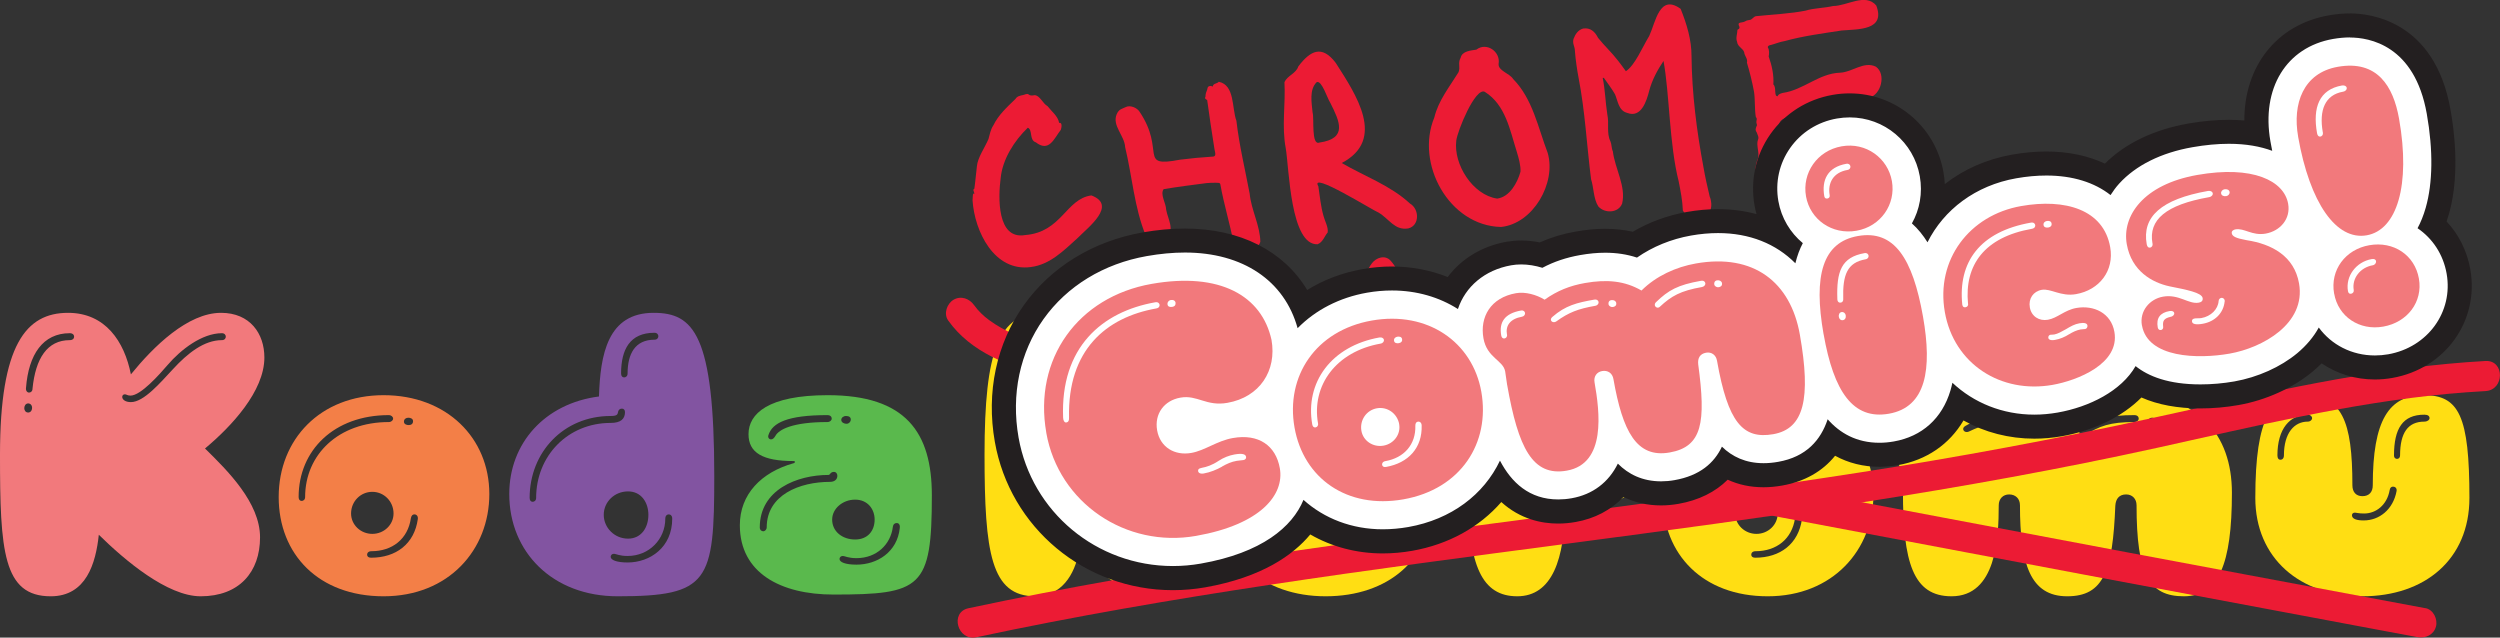 <?xml version="1.0" encoding="UTF-8"?>
<svg xmlns="http://www.w3.org/2000/svg" viewBox="0 0 519.13 132.4">
  <rect x="0" y="0" width="519.13" height="132.4" fill="#333333" stroke="none"/>
  <defs>
    <style>
      .cls-1 {
        fill: #f37f47;
      }

      .cls-1, .cls-2, .cls-3, .cls-4, .cls-5, .cls-6, .cls-7, .cls-8 {
        stroke-width: 0px;
      }

      .cls-2 {
        fill: #ffde13;
      }

      .cls-3 {
        fill: #5ab94d;
      }

      .cls-4 {
        fill: #ec1b34;
      }

      .cls-5 {
        fill: #fff;
      }

      .cls-6 {
        fill: #231f20;
      }

      .cls-7 {
        fill: #f2797c;
      }

      .cls-8 {
        fill: #8254a1;
      }
    </style>
  </defs>
  <g id="Layer_2" data-name="Layer 2">
    <g>
      <g>
        <path class="cls-7" d="M0,94.39c0-22.77,5.4-29.43,14.13-29.43,7.74,0,11.7,5.94,13.05,12.78,4.68-5.76,11.79-12.78,18.72-12.78,6.03,0,9,4.32,9,9.27,0,7.02-6.84,14.31-12.33,18.9,4.68,4.59,11.43,11.25,11.43,18.45s-4.32,12.24-12.33,12.24c-6.93,0-15.75-7.47-21.15-12.78-.63,5.94-2.61,12.78-9.99,12.78-9.9,0-10.53-9.45-10.53-29.43ZM6.66,84.67c0-.54-.36-.9-.81-.9-.54,0-.81.54-.81.99s.27.9.81.9c.45,0,.81-.36.81-.99ZM6.75,80.71c.63-6.3,3.06-10.08,7.74-10.08.63,0,.9-.36.9-.72s-.27-.72-.9-.72c-5.58,0-8.55,4.41-9.09,11.34-.09.63.27.99.63.99s.72-.27.72-.81ZM35.91,76.66c3.06-3.33,6.48-6.03,10.17-6.03.54,0,.81-.36.81-.72s-.27-.72-.81-.72c-4.14,0-8.55,3.42-11.25,6.57-1.71,1.98-5.58,6.39-7.74,6.39-.63,0-.81-.27-1.17-.27s-.54.27-.54.54c0,.54.63,1.08,1.8,1.08,2.7,0,6.12-4.05,8.73-6.84Z"/>
        <path class="cls-1" d="M57.87,103.21c0-11.97,8.64-21.15,21.78-21.15s21.96,8.91,21.96,20.52-8.46,21.24-21.96,21.24-21.78-8.73-21.78-20.61ZM63.36,103.21c0-8.82,6.93-15.57,17.37-15.57.54,0,.9-.36.9-.72s-.36-.72-.9-.72c-11.34,0-18.72,7.29-18.72,17.01,0,.54.27.81.63.81s.72-.27.72-.81ZM81.72,106.63c0-2.52-1.98-4.5-4.41-4.5s-4.41,1.98-4.41,4.5c0,2.34,1.98,4.23,4.41,4.23s4.41-1.89,4.41-4.23ZM86.76,107.8c.09-.63-.27-.99-.72-.99-.36,0-.63.27-.72.81-.63,4.32-3.87,6.84-8.19,6.84-.63,0-.9.36-.9.72s.27.63.81.63c5.22,0,9-2.88,9.72-8.01ZM85.77,87.46c0-.54-.54-.72-.99-.72s-.9.27-.9.81.54.72.99.72c.54,0,.9-.27.9-.81Z"/>
        <path class="cls-8" d="M105.75,102.58c0-10.53,7.38-18.81,18.63-20.25.27-8.73,1.8-17.37,11.34-17.37,8.28,0,12.6,4.41,12.6,33.93,0,21.87-1.08,24.93-20.07,24.93-13.5,0-22.5-9.18-22.5-21.24ZM111.33,103.39c0-8.73,6.57-15.57,15.48-15.57,2.07,0,2.97-.81,2.97-2.25,0-.45-.27-.72-.63-.72s-.72.18-.81.72c-.09.54-.27.81-1.53.81-9.81,0-16.83,7.56-16.83,17.01,0,.54.27.81.63.81s.72-.27.72-.81ZM134.64,106.9c0-2.52-1.44-4.86-4.23-4.86s-5.04,2.16-5.04,4.86,2.25,4.95,5.04,4.95,4.23-2.34,4.23-4.95ZM139.59,107.71c0-.63-.36-.9-.72-.9s-.72.27-.72.9c0,4.23-3.33,7.74-7.83,7.74-1.71,0-2.43-.45-2.79-.45-.54,0-.72.36-.72.63,0,.63,1.17,1.17,3.51,1.17,4.68,0,9.27-3.15,9.27-9.09ZM130.32,77.56c0-4.05,1.53-7.02,5.58-7.02.54,0,.81-.36.81-.72s-.27-.72-.81-.72c-5.13,0-6.93,3.51-6.93,8.46,0,.54.27.81.63.81s.72-.27.72-.81Z"/>
        <path class="cls-3" d="M153.63,109.06c0-6.39,4.41-10.98,11.16-12.87.09,0,.27-.09.27-.27s-.18-.18-.27-.18c-6.39,0-9.36-1.71-9.36-5.58,0-4.23,4.05-8.1,16.47-8.1,16.2,0,21.6,7.74,21.6,20.79,0,19.26-2.16,20.61-20.43,20.61-10.98,0-19.44-4.5-19.44-14.4ZM159.21,109.51c0-6.75,6.84-9.45,13.14-9.45.99,0,1.53-.54,1.53-1.26,0-.45-.27-.81-.72-.81-.72,0-.81.63-1.08.63-6.57,0-14.31,3.06-14.31,10.89,0,.54.36.81.72.81s.72-.36.72-.81ZM161.01,90.52c.72-1.35,3.6-2.88,10.8-2.88.54,0,.9-.36.9-.72s-.27-.72-.9-.72c-8.37,0-11.43,1.62-12.24,4.14-.18.45.09.9.54.9.36,0,.63-.27.9-.72ZM181.62,107.89c0-2.16-1.44-4.14-4.05-4.14s-4.77,1.89-4.77,4.14c0,2.52,2.16,4.14,4.77,4.14s4.05-1.8,4.05-4.14ZM186.84,109.69c.09-.54-.09-1.08-.63-1.08-.36,0-.72.18-.81.81-.45,3.6-3.33,6.48-7.56,6.48-1.71,0-2.43-.45-2.79-.45-.54,0-.72.36-.72.63,0,.63,1.17,1.17,3.51,1.17,4.32,0,8.46-2.61,9-7.56ZM176.67,87.1c0-.45-.36-.72-.99-.72-.54,0-.99.36-.99.81,0,.54.63.81,1.08.81s.9-.36.9-.9Z"/>
      </g>
      <g>
        <path class="cls-2" d="M204.44,94.39c0-21.69,2.97-29.43,12.15-29.43,7.92,0,11.79,6.12,11.79,23.22,3.24-2.52,8.82-6.12,13.41-6.12,4.95,0,7.47,3.42,7.47,7.47,0,5.4-5.85,10.17-10.08,13.05,4.14,3.69,8.19,7.65,8.19,13.14,0,4.23-3.06,8.1-8.1,8.1-5.67,0-11.43-5.4-15.21-9.36-.9,4.95-3.69,9.36-9.09,9.36-9.18,0-10.53-9-10.53-29.43ZM210.83,81.79c0-.54-.36-.9-.81-.9-.54,0-.81.54-.81.99s.27.9.81.9c.45,0,.81-.36.81-.99ZM211.01,78.1c.36-4.77,2.34-7.56,6.03-7.56.63,0,.99-.36.99-.72s-.27-.72-.99-.72c-4.68,0-7.02,3.33-7.38,8.82,0,.63.27.99.63.99s.72-.27.72-.81ZM234.86,90.43c2.7-2.07,4.86-2.79,7.29-2.79.54,0,.9-.36.9-.72s-.27-.72-.9-.72c-3.06,0-5.04.72-8.19,2.97-3.51,2.52-3.78,2.7-5.4,2.7-.36,0-.72-.18-1.08-.18-.45,0-.72.36-.72.72,0,.63,1.26.9,1.8.9,2.07,0,3.15-.54,6.3-2.88Z"/>
        <path class="cls-2" d="M253.04,103.39c0-17.01,3.42-21.33,9.9-21.33,8.1,0,10.26,5.31,10.26,18.72,0,1.35.72,2.25,2.07,2.25,1.44,0,2.16-.9,2.16-2.25,0-13.5,3.33-18.72,10.62-18.72s9.45,4.32,9.45,21.33c0,12.78-9.27,20.43-22.23,20.43s-22.23-7.92-22.23-20.43ZM258.98,94.57c0-4.68,2.16-7.02,4.95-7.02.54,0,.9-.36.9-.72s-.36-.72-.9-.72c-3.69,0-6.3,2.88-6.3,8.46,0,.63.27.9.63.9s.72-.27.72-.9ZM282.38,101.95c.09-.63-.36-.9-.72-.9s-.63.18-.72.72c-.54,3.06-2.79,4.86-5.31,4.86-1.17,0-1.62-.18-1.89-.18-.45,0-.63.27-.63.54,0,.81,1.08,1.08,2.43,1.08,3.24,0,6.12-2.25,6.84-6.12ZM283.1,94.57c0-4.68,1.62-7.02,5.04-7.02.63,0,1.08-.36,1.08-.72,0-.45-.36-.72-1.08-.72-4.5,0-6.3,2.88-6.3,8.46,0,.54.36.72.63.72.36,0,.63-.27.63-.72Z"/>
        <path class="cls-2" d="M304.88,102.49l.18-4.68c0-.45-3.78-2.88-3.78-7.29,0-4.95,3.24-8.91,9-8.91,2.79,0,5.13,1.26,6.75,2.7,3.33-1.53,6.66-2.25,10.35-2.25,7.29,0,15.39,2.97,15.39,11.52,0,6.21-4.68,11.07-10.89,11.07-2.52,0-4.41-.9-5.85-.9-.9,0-1.08.18-1.08,1.26,0,10.98-2.61,18.81-9.9,18.81s-10.17-6.3-10.17-21.33ZM306.86,90.61c0-2.07,1.35-3.42,4.14-3.42.45,0,.81-.36.81-.72s-.27-.72-.81-.72c-3.87,0-5.49,1.8-5.49,4.86,0,.54.27.81.63.81s.72-.27.72-.81ZM326.75,87.64c.54,0,.9-.36.9-.81,0-.36-.27-.63-.99-.63-3.15.09-5.58.72-8.1,1.89-.27.09-.45.36-.45.63,0,.45.54.81,1.17.54,2.34-1.08,4.41-1.53,7.47-1.62ZM331.52,87.37c0-.45-.45-.81-.99-.81s-.81.36-.81.81.45.81.9.81.9-.18.9-.81Z"/>
        <path class="cls-2" d="M345.29,103.21c0-11.97,8.64-21.15,21.78-21.15s21.96,8.91,21.96,20.52-8.46,21.24-21.96,21.24-21.78-8.73-21.78-20.61ZM350.78,103.21c0-8.82,6.93-15.57,17.37-15.57.54,0,.9-.36.9-.72s-.36-.72-.9-.72c-11.34,0-18.72,7.29-18.72,17.01,0,.54.27.81.63.81s.72-.27.72-.81ZM369.14,106.63c0-2.52-1.98-4.5-4.41-4.5s-4.41,1.98-4.41,4.5c0,2.34,1.98,4.23,4.41,4.23s4.41-1.89,4.41-4.23ZM374.18,107.8c.09-.63-.27-.99-.72-.99-.36,0-.63.27-.72.81-.63,4.32-3.87,6.84-8.19,6.84-.63,0-.9.36-.9.72s.27.63.81.63c5.22,0,9-2.88,9.72-8.01ZM373.19,87.46c0-.54-.54-.72-.99-.72s-.9.27-.9.81.54.72.99.72c.54,0,.9-.27.9-.81Z"/>
        <path class="cls-2" d="M395.15,102.04l.09-3.15c0-2.61-3.6-3.78-3.6-8.37,0-4.95,3.24-8.91,9.18-8.91,2.16,0,4.59,1.17,6.21,2.61,3.24-1.53,6.3-2.16,9.81-2.16,5.13,0,9.09,1.08,12.51,3.96,3.87-2.7,8.73-3.96,13.41-3.96,13.5,0,20.7,8.01,20.7,20.25,0,14.94-2.79,21.51-9.99,21.51s-9.81-4.5-9.81-18.9c0-1.35-.9-2.25-2.16-2.25-1.44,0-2.16.9-2.25,2.34-.54,13.41-2.34,18.81-9.99,18.81s-9.81-6.66-9.81-18.9c0-1.35-.9-2.25-2.25-2.25-1.26,0-2.16.9-2.16,2.25,0,6.84-.54,18.9-9.81,18.9-8.01,0-10.08-7.11-10.08-21.78ZM397.13,90.61c0-2.07,1.35-3.42,4.14-3.42.45,0,.81-.36.81-.72s-.27-.72-.81-.72c-3.87,0-5.49,1.8-5.49,4.86,0,.54.27.81.63.81s.72-.27.72-.81ZM418.28,87.64c.54,0,.9-.36.9-.72s-.27-.72-.9-.72c-4.05,0-6.75.18-10.17,2.25-.27.18-.45.36-.45.63,0,.45.54.81,1.17.54,3.15-1.53,5.4-1.98,9.45-1.98ZM423.14,87.82c0-.45-.45-.81-.99-.81s-.81.36-.81.81.45.81.9.81.9-.18.9-.81ZM443.21,87.64c.54,0,.9-.36.9-.72s-.27-.72-.9-.72c-5.4,0-7.74.81-11.07,3.06-.27.18-.36.45-.36.63,0,.45.54.9,1.08.54,3.06-1.98,5.31-2.79,10.35-2.79ZM447.89,87.55c0-.45-.45-.81-.99-.81s-.81.36-.81.81.45.81.9.81.9-.18.9-.81Z"/>
        <path class="cls-2" d="M468.32,103.39c0-17.01,3.42-21.33,9.9-21.33,8.1,0,10.26,5.31,10.26,18.72,0,1.35.72,2.25,2.07,2.25,1.44,0,2.16-.9,2.16-2.25,0-13.5,3.33-18.72,10.62-18.72s9.45,4.32,9.45,21.33c0,12.78-9.27,20.43-22.23,20.43s-22.23-7.92-22.23-20.43ZM474.26,94.57c0-4.68,2.16-7.02,4.95-7.02.54,0,.9-.36.9-.72s-.36-.72-.9-.72c-3.69,0-6.3,2.88-6.3,8.46,0,.63.27.9.63.9s.72-.27.72-.9ZM497.66,101.95c.09-.63-.36-.9-.72-.9s-.63.18-.72.72c-.54,3.06-2.79,4.86-5.31,4.86-1.17,0-1.62-.18-1.89-.18-.45,0-.63.27-.63.54,0,.81,1.08,1.08,2.43,1.08,3.24,0,6.12-2.25,6.84-6.12ZM498.38,94.57c0-4.68,1.62-7.02,5.04-7.02.63,0,1.08-.36,1.08-.72,0-.45-.36-.72-1.08-.72-4.5,0-6.3,2.88-6.3,8.46,0,.54.36.72.63.72.36,0,.63-.27.63-.72Z"/>
      </g>
      <path class="cls-4" d="M202.78,132.32c20.22-4.32,40.61-7.82,61.05-10.91s40.95-5.78,61.44-8.49c20.64-2.73,41.29-5.48,61.87-8.68,20.42-3.18,40.75-6.84,60.94-11.28,19.92-4.39,39.83-9.27,60.18-11.17,2.61-.24,5.23-.44,7.85-.58,4-.22,4.03-6.47,0-6.25-20.8,1.16-41.19,5.62-61.47,10.15s-40.4,8.47-60.79,11.78c-20.5,3.32-41.07,6.14-61.66,8.87s-41.52,5.44-62.23,8.47c-20.47,3-40.89,6.35-61.17,10.47-2.56.52-5.13,1.06-7.69,1.6-3.93.84-2.27,6.87,1.66,6.03h0Z"/>
      <path class="cls-4" d="M503.66,126.3c-20.43-3.81-40.85-7.64-61.27-11.48-20.52-3.86-41.03-7.73-61.54-11.62-20.41-3.87-40.81-7.75-61.22-11.65-20.5-3.91-41-7.84-61.49-11.79-10.2-1.96-20.39-3.93-30.59-5.9-7.47-1.44-15.83-2.78-22.13-7.37-1.18-.86-2.3-1.94-3.14-3.12-.97-1.37-2.73-2.03-4.28-1.12-1.36.8-2.1,2.89-1.12,4.28,4.7,6.63,12.62,9.57,20.23,11.48,9.53,2.39,19.32,3.91,28.97,5.77,20.69,3.99,41.38,7.96,62.08,11.91,20.6,3.94,41.2,7.86,61.81,11.77,20.71,3.93,41.42,7.84,62.13,11.74s41.44,7.79,62.16,11.66c2.58.48,5.16.96,7.73,1.44,1.66.31,3.37-.46,3.84-2.18.42-1.52-.52-3.53-2.18-3.84h0Z"/>
      <g>
        <path class="cls-4" d="M214.05,55.45c-7.59,1.04-11.69-7.41-12.1-13.86.07-.5,0-1,.16-1.46,0,.09.07.02.07.11.05,0,.13.17.12-.01.06-.41-.42-.83.02-1.03.19-1.18.38-3.45.53-4.63.15-1.85,1.64-3.88,2.41-5.71.27-.9.41-1.94,1-2.81,1.09-2.22,2.81-3.77,4.6-5.5.32-.57.99-.7,1.55-.81.28-.02.92-.43,1.2-.11.26.22.67.26,1.22.13,1.11.04,1.7,1.75,2.69,2.28.84,1.1,2.18,2.07,2.41,3.48.72-.16.5,1.04.35,1.44-1.4,1.81-2.43,4.73-5.18,2.6-1.43-.45-.61-2.59-1.67-3.04-2.8,2.69-5.26,6.53-5.64,10.48-.52,3.9-.81,12.84,5.09,11.81,7.61-.6,8.44-7.52,13.75-8.23,5.43,2.05-.69,6.63-2.84,8.83-2.84,2.55-5.71,5.54-9.74,6.04Z"/>
        <path class="cls-4" d="M259.56,52.29c-1.37.42-2.69-.47-3.35-1.61-.78-4.12-2.07-8.26-2.8-12.39-.07-.42-.57-.3-.88-.34-.61-.02-1.35.01-1.98.07-2.93.38-5.96.76-8.92,1.26-.78,1.09.5,2.92.52,4.23.35,2.04,1.83,4.09.14,5.89-1.4,1.3-3.45,1.14-4.39-.55-2.35-5.68-2.81-12.31-4.26-18.28-.11-2.42-2.79-4.49-1.74-6.89.47-1.02.97-1.02,1.85-1.44.89-.48,2.34.12,2.86.93,5.53,8.18-.43,11.68,8.42,9.99,2.28-.29,4.62-.51,6.93-.65.75-.11.23-1.22.2-1.71-.55-3.33-1.03-6.83-1.49-10.04-.27-.12-.59-.34-.36-.63.04-.73.11-.89.39-1.6.05-.86.8-.7,1.15-.56.02-.69.89-.55,1.23-.99,3.38.69,2.69,5.51,3.66,8.09.58,5.07,1.81,10.12,2.76,15.17.32,3.35,2.18,6.68,2.21,9.98-.3.94-1.2,1.66-2.16,2.07Z"/>
        <path class="cls-4" d="M273.63,50.72c-5.69.29-5.93-15.76-6.64-19.92-.87-4.55-.02-9.17-.27-13.72.6-1.41,2.39-1.78,2.88-3.29,2.5-3.3,4.9-4.52,7.77-.73,4.21,6.59,10.54,15.92,1.24,20.79,4.75,2.76,10.13,4.66,14.18,8.42,1.95,1.12,2.05,4.57-.36,5.16-2.83.48-3.95-1.98-6.16-3.28-1.08-.39-14.5-8.81-12.51-5.45.31,2.05.49,4.12,1.06,6.11.26,1.06,1.05,2.37.87,3.47-.65.73-.99,2.02-2.06,2.42ZM273.99,29.6c5.87-.85,4.22-4.34,2.23-8.29-.58-.81-1.75-4.72-2.81-4.25-1.58,1.55-1.04,4.29-.85,6.29.37,1.21-.33,6.94,1.43,6.25Z"/>
        <path class="cls-4" d="M311.68,47.13c-10.78-.24-17.82-13.15-13.84-22.74.86-3.55,3.15-6.34,5.02-9.39.45-1.02-.19-1.91.44-2.99.31-1.42,2.1-1.51,3.27-1.7,2.12-1.64,5.06.43,4.62,2.94-.15,1.45,2.28,1.96,3.01,3.15,4.07,4.13,5.17,10.09,7.18,15.35,1.82,6.21-3,14.71-9.7,15.38ZM310.89,41.24c2.62-.35,4.22-3.32,4.84-5.58.09-1.25-.39-2.9-.75-4.09-1.43-4.5-2.32-9.79-6.67-12.51-1.98-.94-5.68,8.13-5.91,10.14-.61,4.94,3.42,11.29,8.49,12.04Z"/>
        <path class="cls-4" d="M353.24,45.55c-1.58.36-2.95-.48-3.79-1.81-.07-2.04-.48-4.12-.88-6.12-1.96-7.79-1.88-18.18-3.14-24.96-1.26,1.89-2.39,3.97-2.97,6.19-.55,2.16-1.67,5.72-4.57,4.59-1.8-.46-1.93-2.48-2.53-3.86-.61-1.07-1.59-2.38-2.31-3.4-.12.03-.18-.09-.24.02.51,2.51.56,5.09.96,7.62.4,1.78-.21,3.84.64,5.54.28.66.19,1.39.5,2.06.44,3.61,2.78,7.29,1.93,10.85-.78,2.01-3.64,2.09-4.95.59-1.02-1.6-.92-3.86-1.5-5.64-.89-6.96-1.24-14.07-2.58-20.97-.31-1.61-.66-4-.78-5.71,0-.9-.56-1.46-.29-2.44.38-1.02.97-1.9,2.02-2.18,1.49-.21,2.44.65,3.08,1.94,1.33,1.66,2.89,3.09,4.19,4.79.43.54,1.2,1.6,1.59,2.14,1.91-1.26,3.45-5.05,4.85-7.33,1.34-2.87,2.12-8.82,6.52-5.62,1.25,3.09,2.28,6.46,2.26,9.85.08,7.66,1.07,15.5,2.47,22.97.34,2,.83,4.18,1.3,6.14.77,1.84.26,4.1-1.78,4.75Z"/>
        <path class="cls-4" d="M370.68,40.77c-1.72-.22-3.53.93-4.93-.5-.57-.64-.76-1.54-.82-2.33-.72-1.51-.49-3.55.12-5.07.36-1.13-.43-2.75,0-3.86.26-.47-.11-1.08-.27-1.54-.38-.51-.17-.87,0-1.33.16-.15-.06-.5-.06-.66-.08-.34.27-.9-.11-1.14-.29-1.67-.13-3.58-.38-5.27-.37-2.03-.91-4.17-1.48-6.07.24-.76-.52-1.42-.56-2.12-.22-.83-1.37-1.18-1.47-2.15-.35-.88.06-1.71.06-2.54.22-.16.48-.18.43-.58-.64-1.24.53-.75,1.21-1.2.39-.22.37-.15.82-.26.64.02.88-.85,1.61-.81,3.2-.34,6.95-.5,10.08-1.13,1.77-.55,3.88-.52,5.7-.96,2.92,0,6.71-2.76,8.97-.12,2.02,5.19-3.72,4.92-7.16,5.2-3.96.61-7.99,1.13-11.85,2.2-1.04.16-1.91.57-2.94.82-.23.05-.62.15-.55.53.33.45.28,1.33.17,1.85.67,1.88,1.1,3.86.97,5.81.71.6.04,2.46.89,2.45.16-.48.61-.56,1.08-.7,4.27-.6,7.48-4.04,11.84-4.19,2.58-.09,4.99-2.48,7.48-1.25,2.18,1.53,1.11,5.87-1.47,6.47-4.87.77-9.65,2.02-14.42,3.29-5.99,1.37-3.91,2-3.8,6.99.12,1.2.34,2.16.25,3.29.2.41-.19,1.41.66,1.2,1.46.63,3.13-.06,4.68-.26,1.11.4,1.4-.73,2.4-.71,1.15-.1,2.16-.53,3.25-.67,1.08-.6,2.23-.42,3.31-.01,2.61.4,2.11,3.71.35,4.97-4.52,1.48-9.5,1.04-14.06,2.35Z"/>
      </g>
      <path class="cls-4" d="M284.65,74.98c1.52-3.27,2.47-6.66,2.83-10.25.07-.75.12-1.5.18-2.25.02-.28.04-.57.07-.85.01-.11.11-1,.08-.74.22-1.56.51-2.53,1.39-3.71l-3.93.51c.23.26.58.81.79,1.35-.08-.17-.06-.11.05.18.06.18.12.36.17.54.08.27.15.55.22.82.33,1.36.55,2.74.89,4.1.77,3.07,1.91,6.03,3.3,8.87.6,1.21,2.31,1.54,3.42.9,1.24-.72,1.5-2.2.9-3.42-1.35-2.74-2.35-5.64-3.02-8.63s-1.11-5.86-3.19-8.23c-1.16-1.33-3.04-.69-3.93.51-1.91,2.57-2.07,5.88-2.3,8.96s-.94,6.05-2.24,8.84c-.57,1.22-.34,2.69.9,3.42,1.08.63,2.85.33,3.42-.9h0Z"/>
    </g>
  </g>
  <g id="Layer_3" data-name="Layer 3">
    <g>
      <path class="cls-5" d="M243.56,120.05c-17.07,0-31.59-12.09-34.52-28.74-1.7-9.62.29-19.03,5.6-26.5,5.26-7.4,13.44-12.4,23.03-14.09,2.91-.51,5.73-.77,8.37-.77,11.62,0,20.5,5.13,24.49,13.92,3.65-2.79,8.03-4.68,12.87-5.53,1.88-.33,3.78-.5,5.64-.5,4.45,0,8.72.97,12.52,2.83,2.36-4.18,6.59-7.11,11.78-8.02.81-.14,1.66-.22,2.52-.22,1.34,0,2.75.18,4.14.53,2.36-1.14,4.87-1.94,7.65-2.43,2.02-.36,3.87-.53,5.66-.53,2.18,0,4.21.26,6.18.78,3.32-2.12,7.17-3.6,11.21-4.31,2.06-.36,4.09-.55,6.04-.55,4.85,0,9.25,1.13,13.01,3.3-1.49-2.07-2.5-4.47-2.95-7.01-.8-4.54.21-9.12,2.85-12.89,2.66-3.8,6.69-6.34,11.33-7.16,1.02-.18,2.05-.27,3.08-.27,8.41,0,15.57,6,17.03,14.28.58,3.29.24,6.55-.99,9.53,4.15-5.82,10.57-9.8,18.13-11.13,2.29-.4,4.54-.61,6.68-.61,4.87,0,9.21,1.08,12.72,3.13.18-.22.36-.43.55-.63,3.84-4.21,9.59-7.1,16.62-8.34,2.81-.5,5.5-.75,8-.75,2.09,0,4.06.18,5.9.52-1.23-11.39,4.87-20.41,15.3-22.25,1.35-.24,2.68-.36,3.96-.36,3.58,0,15.49,1.29,18.42,17.93,1.4,7.95,1.3,15.08-.29,20.63-.28.98-.61,1.91-.98,2.8,2.82,2.5,4.71,5.9,5.39,9.75,1.64,9.32-4.58,17.95-14.17,19.64-1.05.19-2.12.28-3.18.28-4.32,0-8.31-1.52-11.37-4.26-.92,1.14-1.98,2.22-3.17,3.21-3.78,3.14-8.95,5.47-14.21,6.4-2.45.43-5.04.66-7.49.66-5.16,0-9.46-.96-12.82-2.85-3.48,4.26-9.41,7.43-16.41,8.67-1.74.31-3.51.46-5.26.46-5.73,0-11.18-1.7-15.71-4.86-2.32,5.64-6.88,9.3-13.04,10.39-1.16.2-2.31.31-3.41.31-3.76,0-7.07-1.07-9.9-3.19-2.27,3.84-5.91,6.27-10.69,7.12-1.22.21-2.35.32-3.47.32-2.99,0-5.66-.75-7.98-2.22-2.28,3.01-5.66,4.92-10.07,5.7-1.09.19-2.17.29-3.21.29-3.14,0-5.94-.82-8.37-2.43-2.36,3.13-5.74,5.19-9.79,5.91-1.09.19-2.17.29-3.21.29-4.89,0-8.91-1.95-12-5.8-4.17,5.98-10.79,10.09-18.72,11.49-1.93.34-3.85.51-5.72.51-5.75,0-11.2-1.69-15.67-4.8-2.78,4.24-8.77,9.6-21.66,11.88-2.06.36-4.16.55-6.24.55Z"/>
      <path class="cls-6" d="M487.97,7.79c3.96,0,13.44,1.55,15.96,15.86,1.34,7.58,1.25,14.32-.23,19.51-.47,1.63-1.04,3.03-1.69,4.23,3.11,2.11,5.34,5.43,6.04,9.44,1.4,7.94-3.93,15.29-12.14,16.74-.91.16-1.84.24-2.75.24-4.82,0-9.04-2.22-11.66-5.8-1.06,1.94-2.56,3.73-4.47,5.33-3.45,2.87-8.2,5-13.04,5.86-2.31.41-4.75.62-7.06.62-6.62,0-10.81-1.67-13.47-3.8-2.94,5.14-9.56,8.48-16.2,9.65-1.6.28-3.23.43-4.82.43-6.63,0-12.6-2.47-17.02-6.62-.12.55-.25,1.08-.4,1.59-1.72,5.8-5.9,9.57-11.77,10.6-1.01.18-2.01.27-2.98.27-4.79,0-8.24-2.03-10.75-4.88-1.42,4.29-4.42,7.81-10.28,8.84-1.07.19-2.06.28-3.03.28-3.74,0-6.53-1.36-8.65-3.43-1.59,3.38-4.57,6.02-9.84,6.95-.95.17-1.88.25-2.78.25-3.9,0-6.81-1.48-8.99-3.68-1.9,3.88-5.23,6.42-9.59,7.19-.95.17-1.88.25-2.78.25-6.03,0-9.73-3.53-12.11-8.06-3.34,7.04-10.1,12.21-19.04,13.79-1.78.31-3.56.47-5.29.47-6.45,0-12.17-2.25-16.47-6.11-2.31,5.61-8.64,11-21.3,13.23-1.92.34-3.87.51-5.8.51-15.85,0-29.33-11.22-32.06-26.67-1.58-8.96.26-17.7,5.18-24.61,4.88-6.86,12.49-11.5,21.43-13.08,2.77-.49,5.44-.74,7.94-.74,12.04,0,20.68,5.86,23.39,15.71,3.7-3.77,8.68-6.36,14.4-7.37,1.74-.31,3.49-.46,5.2-.46,5.14,0,9.81,1.39,13.69,3.85,1.54-4.63,5.54-8.1,11.05-9.08.67-.12,1.37-.18,2.09-.18,1.44,0,2.95.25,4.4.7,2.4-1.28,4.95-2.13,7.82-2.64,1.88-.33,3.59-.49,5.23-.49,2.34,0,4.52.33,6.59,1.01,3.23-2.26,7.1-3.85,11.23-4.58,1.92-.34,3.81-.51,5.61-.51,6.55,0,12.04,2.23,16.05,6.27.39-1.59.91-2.98,1.55-4.18-2.6-2.16-4.46-5.2-5.08-8.73-.68-3.89.18-7.8,2.44-11.02,2.28-3.25,5.73-5.43,9.72-6.13.88-.15,1.77-.23,2.65-.23,7.19,0,13.31,5.14,14.56,12.21.62,3.53-.03,6.95-1.64,9.8,1.27,1.13,2.34,2.48,3.24,3.92,3.39-6.77,9.96-11.8,18.44-13.29,2.15-.38,4.25-.57,6.25-.57,5.46,0,10,1.44,13.32,4.06.53-.83,1.11-1.63,1.79-2.38,3.46-3.8,8.72-6.42,15.21-7.56,2.66-.47,5.21-.71,7.56-.71,3.59,0,6.57.55,9.01,1.46-.13-.64-.26-1.29-.37-1.96-1.94-11.01,3.28-19.56,13-21.27,1.21-.21,2.4-.32,3.53-.32M487.97,2.79c-1.42,0-2.9.13-4.4.4-10.83,1.91-17.55,10.57-17.53,21.83-1.05-.09-2.13-.14-3.24-.14-2.65,0-5.48.26-8.43.78-7.14,1.26-13.09,4.13-17.28,8.32-3.53-1.66-7.65-2.52-12.17-2.52-2.28,0-4.68.22-7.11.65-5.27.93-10.04,3.05-13.97,6.12-.04-.83-.13-1.66-.28-2.49-1.67-9.47-9.87-16.35-19.49-16.35-1.17,0-2.35.1-3.52.31-5.3.93-9.9,3.84-12.95,8.19-3.02,4.32-4.18,9.56-3.27,14.76.11.61.25,1.22.41,1.81-2.51-.68-5.19-1.03-8.01-1.03-2.09,0-4.27.2-6.47.59-3.99.7-7.82,2.11-11.2,4.1-1.85-.4-3.77-.61-5.75-.61s-3.93.19-6.09.57c-2.69.47-5.16,1.22-7.49,2.26-1.3-.27-2.59-.4-3.87-.4-1.01,0-2,.09-2.96.25-5.13.9-9.44,3.53-12.28,7.34-3.6-1.44-7.53-2.19-11.59-2.19-2,0-4.04.18-6.07.54-4.2.74-8.1,2.21-11.52,4.34-4.86-8.1-13.91-12.76-25.4-12.76-2.79,0-5.75.27-8.81.81-10.24,1.81-18.99,7.17-24.63,15.1-5.7,8.01-7.84,18.09-6.02,28.38,3.15,17.85,18.7,30.8,36.98,30.8,2.22,0,4.47-.2,6.67-.58,11.85-2.09,18.32-6.74,21.85-10.99,4.46,2.57,9.64,3.94,15.05,3.94,2.01,0,4.08-.18,6.15-.55,7.5-1.32,13.94-4.9,18.47-10.12,3.93,3.56,8.34,4.47,11.81,4.47,1.18,0,2.41-.11,3.64-.33,3.93-.69,7.32-2.48,9.92-5.18,2.37,1.15,4.99,1.74,7.8,1.74,1.19,0,2.41-.11,3.65-.33,4.17-.74,7.61-2.44,10.19-5.01,2.25,1.04,4.73,1.57,7.44,1.57,1.26,0,2.54-.12,3.9-.36,4.63-.82,8.33-2.92,10.96-6.18,2.76,1.51,5.86,2.29,9.21,2.29,1.25,0,2.54-.12,3.84-.34,5.95-1.05,10.71-4.34,13.61-9.28,4.41,2.47,9.46,3.78,14.71,3.78,1.89,0,3.8-.17,5.69-.5,6.75-1.19,12.62-4.09,16.55-8.05,3.41,1.51,7.51,2.27,12.24,2.27,2.6,0,5.34-.24,7.93-.7,5.67-1,11.27-3.53,15.37-6.94.66-.55,1.29-1.13,1.88-1.72,3.18,2.17,6.99,3.35,11.06,3.35,1.2,0,2.42-.11,3.62-.32,10.97-1.93,18.08-11.83,16.2-22.53-.67-3.82-2.39-7.25-4.93-9.96.16-.48.32-.96.46-1.46,1.7-5.92,1.82-13.44.35-21.76-3.27-18.55-16.81-19.99-20.89-19.99h0Z"/>
    </g>
    <g>
      <path class="cls-7" d="M217.27,89.87c-2.71-15.36,6.57-28.22,21.86-30.92,14.24-2.51,22.88,2.48,24.9,11.62,1.13,6.4-2.44,11.9-9.16,13.08-4.4.78-6.24-1.71-9.76-1.08-3.36.59-5.43,3.35-4.83,6.79.62,3.52,3.66,5.3,7.1,4.69,2.8-.49,5.33-2.51,8.61-3.09,5.36-.95,8.94,1.56,9.77,6.28.96,5.44-3.88,11.66-17.41,14.04-14.48,2.55-28.5-6.77-31.09-21.42ZM221.99,86.72c-.33-14.05,7.71-20.83,18.11-22.67.56-.1.74-.46.69-.78-.06-.32-.35-.6-.91-.5-11.04,1.95-19.72,9.34-19.12,24,.03.66.34,1.01.66.96.32-.06.61-.27.56-1.01ZM244.11,62.86c-.07-.4-.45-.66-1.01-.56-.4.07-.74.46-.66.94.07.4.43.58.99.48.56-.1.74-.46.67-.86ZM253.74,96.89c1.05-.6,1.97-1.01,3.09-1.2l1.38-.16c.4-.07.6-.35.54-.67-.1-.56-.79-.77-2.4-.49-1.12.2-2.28.65-3.31,1.33-1.33.89-2.5,1.27-3.46,1.44-.72.13-.84.4-.78.72.06.32.43.58,1.15.46,1.36-.24,2.74-.81,3.79-1.41Z"/>
      <path class="cls-7" d="M268.81,88.78c-1.88-10.64,4.37-20.16,16.05-22.22,11.6-2.05,20.92,4.48,22.74,14.8,1.86,10.56-4.19,20.21-16.19,22.33-11.68,2.06-20.73-4.35-22.6-14.91ZM273.69,87.92c-1.38-7.84,3.72-14.93,13-16.57.48-.08.74-.46.69-.78s-.43-.58-.91-.5c-10.08,1.78-15.5,9.42-13.98,18.06.08.48.37.68.69.62.32-.06.6-.35.51-.83ZM290.55,88.09c-.4-2.24-2.47-3.69-4.63-3.31-2.16.38-3.61,2.45-3.22,4.69.37,2.08,2.42,3.45,4.58,3.07,2.16-.38,3.63-2.37,3.26-4.45ZM295.21,88.33c-.02-.57-.39-.84-.8-.77-.32.06-.52.34-.51.83.12,3.94-2.37,6.69-6.21,7.36-.56.1-.74.46-.69.78.06.32.34.52.82.43,4.64-.82,7.55-3.97,7.39-8.65ZM291.14,70.4c-.08-.48-.59-.55-.99-.48-.4.07-.76.38-.67.86.08.48.59.55.99.48.48-.08.76-.38.67-.86Z"/>
      <path class="cls-7" d="M312.96,79.93l-.41-2.81c-.41-2.32-3.79-2.8-4.51-6.88-.78-4.4,1.48-8.43,6.77-9.36,1.92-.34,4.26.32,5.93,1.35,2.64-1.87,5.26-2.91,8.38-3.46,4.56-.8,8.25-.46,11.74,1.56,3.02-3.01,7.14-4.89,11.3-5.62,12-2.12,19.66,3.88,21.58,14.76,2.34,13.28.89,19.56-5.51,20.69-6.32,1.11-9.43-2.46-11.69-15.26-.21-1.2-1.15-1.86-2.27-1.66-1.28.23-1.78,1.14-1.63,2.43,1.62,12.01.87,17.09-5.93,18.29-6.88,1.21-9.77-4.38-11.68-15.26-.21-1.2-1.15-1.86-2.35-1.65-1.12.2-1.78,1.14-1.57,2.34,1.07,6.08,2.48,16.89-5.76,18.34-7.12,1.26-10.08-4.74-12.38-17.78ZM312.92,69.45c-.32-1.84.67-3.25,3.15-3.69.4-.07.66-.45.61-.77s-.35-.6-.83-.51c-3.44.61-4.6,2.46-4.12,5.18.08.48.37.68.69.62.32-.06.6-.35.51-.83ZM331.26,63.5c.48-.08.74-.46.69-.78s-.35-.6-.91-.5c-3.6.63-5.97,1.22-8.69,3.59-.21.2-.34.39-.3.63.07.4.61.64,1.12.3,2.56-1.85,4.49-2.61,8.09-3.24ZM335.61,62.89c-.07-.4-.53-.65-1.01-.57-.48.08-.66.45-.59.85.07.4.53.65.93.58.4-.07.77-.3.67-.86ZM353.43,59.59c.48-.08.74-.46.69-.78-.06-.32-.35-.6-.91-.5-4.8.85-6.75,1.93-9.36,4.46-.21.2-.25.46-.22.62.07.4.62.72,1.04.31,2.41-2.24,4.28-3.31,8.76-4.1ZM357.57,58.78c-.07-.4-.53-.65-1.01-.57-.48.08-.66.45-.59.85.07.4.53.65.93.58.4-.07.77-.3.67-.86Z"/>
      <path class="cls-7" d="M375.02,40.76c-.85-4.8,2.29-9.48,7.41-10.38,5.04-.89,9.59,2.44,10.43,7.24s-2.3,9.4-7.34,10.29c-5.12.9-9.65-2.34-10.5-7.14ZM378.67,69.41c-2.14-12.16-.23-19.1,7.13-20.4,7.52-1.33,11.37,4.6,13.52,16.76,1.92,10.88.67,18.78-7.09,20.14-7.44,1.31-11.45-4.58-13.55-16.5ZM379.94,40.56c-.45-2.56.73-4.75,3.69-5.27.48-.08.66-.45.61-.77-.06-.32-.35-.6-.83-.51-3.92.69-5.18,3.39-4.59,6.75.07.4.34.52.66.46.24-.04.53-.26.46-.66ZM382.75,62.09c-.14-5.01.81-7.57,4.65-8.25.48-.08.66-.45.61-.77-.06-.32-.35-.6-.83-.51-4.8.85-5.86,3.75-5.65,9.58.02.57.38.76.7.7.32-.06.53-.26.53-.75ZM383.26,65.47c-.08-.48-.46-.74-.86-.67-.48.08-.64.61-.56,1.01.07.4.38.76.86.67.4-.07.66-.45.57-1.01Z"/>
      <path class="cls-7" d="M403.85,64.81c-1.92-10.88,5.11-20.13,15.84-22.02,9.12-1.61,17.12.69,18.5,8.54.86,4.88-2.23,8.89-7.11,9.75-3.12.55-5.25-1.22-7.09-.9-1.76.31-2.82,1.82-2.49,3.66.32,1.84,1.91,2.88,3.75,2.56,2-.35,3.44-2.01,5.92-2.45,3.6-.63,7.2,1.04,7.89,4.96,1.17,6.64-7.71,10.1-12.83,11.01-10.72,1.89-20.48-4.31-22.38-15.11ZM408.66,63.05c-.76-8.03,3.42-13.8,13.27-15.54.56-.1.74-.46.69-.78-.06-.32-.35-.6-.91-.5-10.64,1.88-15.14,8.2-14.24,17.03.08.48.35.6.67.54.32-.06.61-.27.53-.75ZM426.01,46.38c-.08-.48-.59-.56-.99-.49-.4.07-.76.38-.67.86.08.48.59.56.99.49.48-.08.76-.38.67-.86ZM429.66,69.41c.74-.46,1.58-.86,2.38-1l.97-.09c.32-.06.5-.42.45-.74-.08-.48-.69-.62-1.65-.45-1.04.18-1.86.66-2.83,1.24-.82.47-1.73.96-2.37,1.08-.4.07-.65.03-.81.06-.4.07-.5.42-.46.66.06.32.43.58,1.39.41,1.04-.18,2.04-.61,2.93-1.18Z"/>
      <path class="cls-7" d="M444.77,67.57c-.52-2.96,1.59-5.48,4.39-5.97,3.28-.58,5.32,1.62,7.4,1.25.48-.08.93-.33.82-.97-.2-1.12-3.36-1.72-6.86-2.42-3.6-.77-7.9-3.15-8.89-8.75-1.03-5.84,3.42-12.4,14.63-14.38,11.52-2.03,18.03,1.19,18.88,5.99.55,3.12-1.64,5.65-4.68,6.19-2.8.49-4.42-1.2-6.26-.88-.4.07-.85.32-.77.8.11.64.76,1.02,3.06,1.44,5.26.8,9.9,3.29,10.91,8.97,1.48,8.4-7.62,13.39-14.42,14.59-6.56,1.16-17,.93-18.2-5.87ZM446.96,50.52c-.86-4.88,2.8-8,11.76-9.58.56-.1.82-.48.77-.8-.06-.32-.43-.58-.99-.49-9.76,1.72-13.74,5.39-12.73,11.07.1.56.38.76.7.7.32-.06.6-.35.5-.91ZM449.18,67.79c-.12-1.13.12-1.67,1.54-2,.56-.1.82-.48.77-.79-.06-.32-.42-.5-.98-.41-2,.35-2.79,1.48-2.45,3.4.07.4.35.6.67.54s.52-.34.45-.74ZM461.96,62.64c.08-.51-.32-.85-.72-.78-.24.04-.53.26-.54.67-.12,1.67-1.59,3.17-3.59,3.52-.4.07-1.07.02-1.39.08-.48.08-.6.35-.54.67.08.48.78.69,2.22.43,2.56-.45,4.31-2.25,4.55-4.6ZM462.98,39.86c-.08-.48-.61-.64-1.09-.55-.4.07-.74.46-.67.86.08.48.61.64,1.09.55.4-.07.74-.46.67-.86Z"/>
      <path class="cls-7" d="M477.21,28.36c-1.2-6.8,1.05-13.22,8.25-14.49,8.16-1.44,11.51,3.99,12.71,10.79,2.44,13.84-.46,23.1-6.71,24.2-6.32,1.11-11.82-6.66-14.26-20.51ZM482.33,27.45c-.8-4.56.45-7.75,4.21-8.41.56-.1.82-.48.77-.8s-.43-.58-.99-.49c-4.72.83-6.13,4.55-5.18,9.91.1.56.38.76.7.7.32-.06.6-.35.5-.91ZM484.68,60.95c-.86-4.88,2.35-9.16,7.31-10.03,5.04-.89,9.44,2.05,10.3,6.93.85,4.8-2.36,9.08-7.4,9.97-4.96.88-9.36-2.06-10.2-6.86ZM488.76,60.23c-.42-2.4,1.32-4.69,3.96-5.15.48-.08.73-.54.67-.86-.06-.32-.34-.52-.9-.42-3.28.58-5.47,3.6-4.93,6.65.08.48.35.6.67.54.32-.06.6-.35.53-.75Z"/>
    </g>
  </g>
</svg>